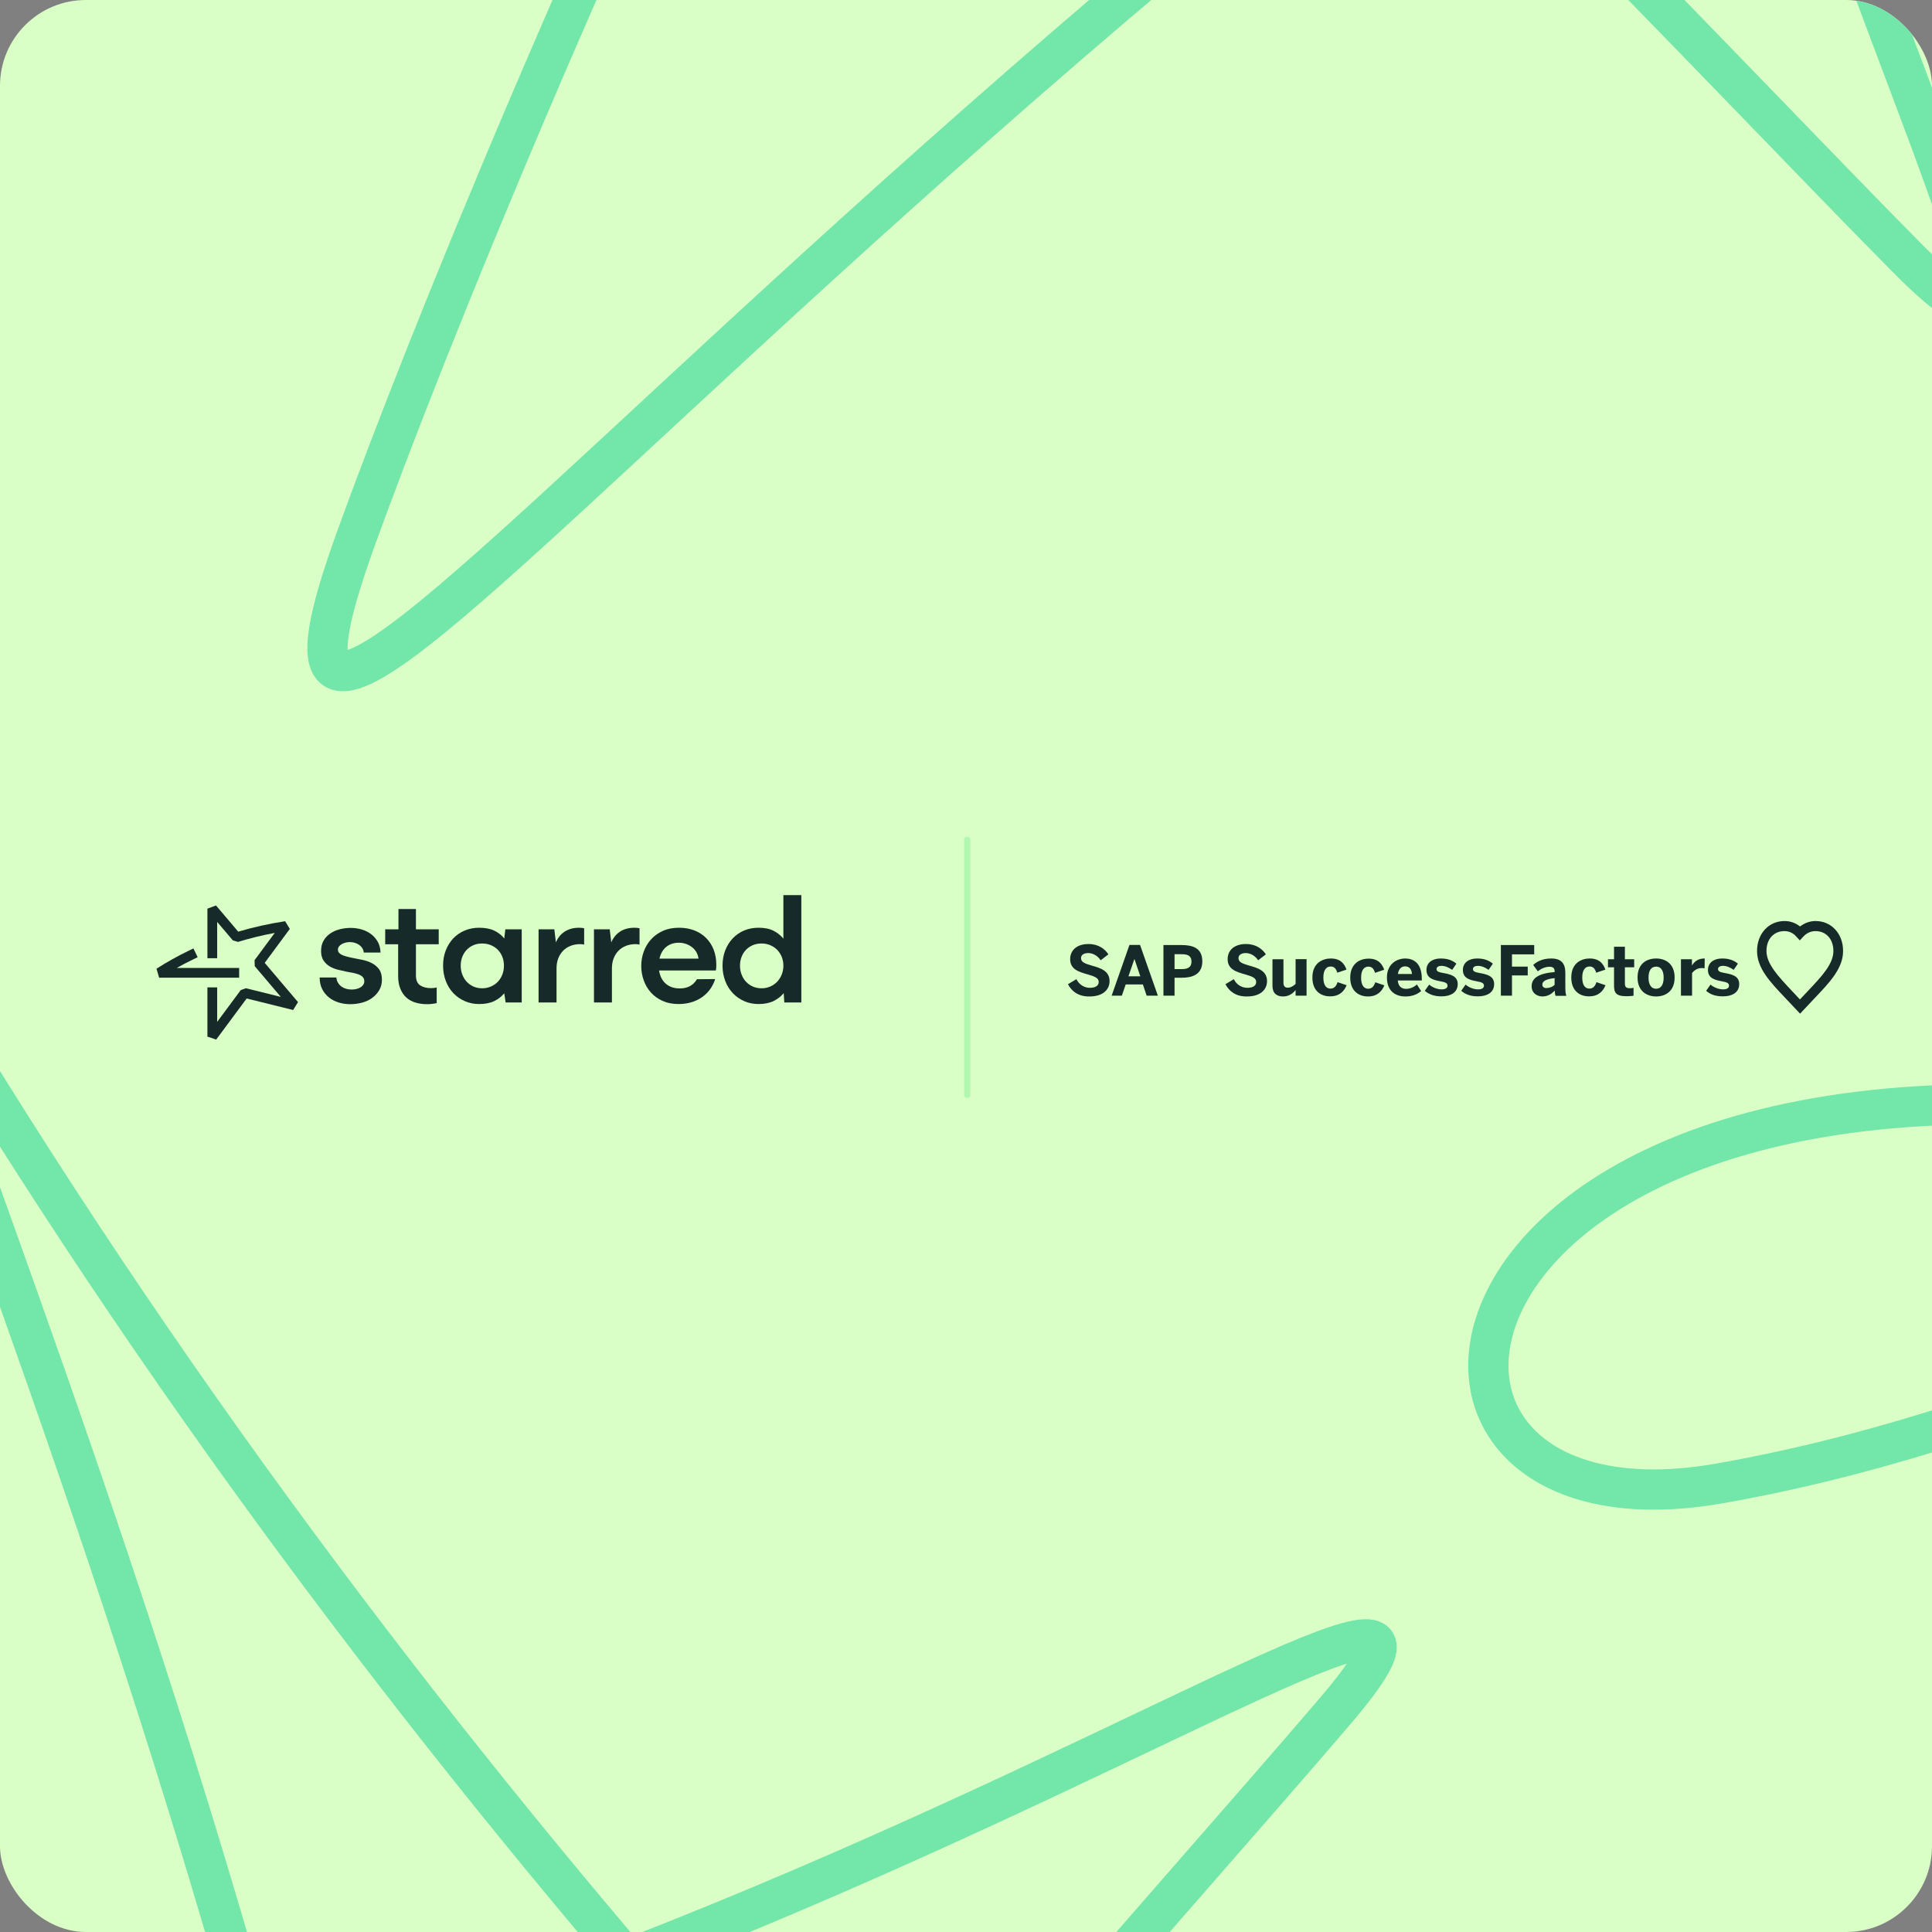<svg width="720" height="720" viewBox="0 0 720 720" fill="none" xmlns="http://www.w3.org/2000/svg">
<rect x="0" y="0" width="720" height="720" fill="#808080" stroke="none"/>
<g clip-path="url(#clip0_119_9431)">
<rect width="720" height="720" rx="32" fill="#DAFFC6"/>
<path d="M125.354 364.291C125.43 365.067 125.645 365.736 125.994 366.297C126.342 366.861 126.779 367.324 127.303 367.694C127.827 368.064 128.409 368.333 129.048 368.509C129.688 368.685 130.357 368.77 131.054 368.77C131.673 368.77 132.266 368.703 132.827 368.567C133.388 368.43 133.882 368.236 134.309 367.985C134.736 367.733 135.085 367.412 135.354 367.024C135.624 366.636 135.76 366.191 135.76 365.688C135.76 365.106 135.606 364.621 135.294 364.233C134.982 363.845 134.539 363.527 133.957 363.273C133.376 363.021 132.688 362.806 131.894 362.633C131.1 362.458 130.215 362.294 129.248 362.139C128.203 361.906 127.106 361.655 125.964 361.385C124.818 361.115 123.782 360.697 122.851 360.133C121.921 359.573 121.155 358.833 120.555 357.924C119.955 357.015 119.655 355.84 119.655 354.406C119.655 352.894 119.973 351.597 120.615 350.509C121.255 349.424 122.097 348.534 123.145 347.834C124.194 347.134 125.373 346.621 126.694 346.294C128.012 345.964 129.348 345.8 130.706 345.8C132.063 345.8 133.457 345.994 134.776 346.382C136.094 346.77 137.257 347.343 138.263 348.097C139.272 348.855 140.103 349.803 140.763 350.946C141.421 352.088 141.772 353.437 141.809 354.988H135.588C135.509 354.37 135.315 353.815 135.006 353.33C134.694 352.846 134.297 352.44 133.815 352.109C133.33 351.779 132.797 351.527 132.215 351.352C131.633 351.176 131.012 351.091 130.354 351.091C129.812 351.091 129.279 351.158 128.754 351.294C128.23 351.431 127.767 351.615 127.357 351.846C126.951 352.079 126.612 352.37 126.339 352.718C126.067 353.067 125.933 353.476 125.933 353.94C125.933 354.327 126.039 354.667 126.251 354.958C126.464 355.249 126.785 355.509 127.212 355.743C127.639 355.976 128.191 356.188 128.87 356.382C129.548 356.576 130.351 356.77 131.282 356.964C132.521 357.197 133.791 357.449 135.091 357.718C136.388 357.991 137.572 358.406 138.639 358.97C139.706 359.533 140.588 360.288 141.285 361.236C141.981 362.188 142.33 363.476 142.33 365.103C142.33 366.615 141.981 367.942 141.285 369.085C140.588 370.23 139.694 371.188 138.609 371.963C137.524 372.739 136.272 373.312 134.857 373.679C133.442 374.045 131.997 374.23 130.524 374.23C129.051 374.23 127.636 374.027 126.279 373.618C124.921 373.212 123.709 372.591 122.645 371.757C121.579 370.924 120.727 369.888 120.088 368.645C119.449 367.406 119.127 365.951 119.127 364.285H125.348L125.354 364.291Z" fill="#162A29"/>
<path d="M143.553 346.323H148.495V338.762H155.007V346.323H163.498V351.905H155.007V363.477C155.007 365.298 155.54 366.55 156.607 367.229C157.674 367.907 159.019 368.247 160.649 368.247C160.998 368.247 161.355 368.229 161.725 368.189C162.092 368.15 162.431 368.092 162.743 368.013V373.829C162.24 373.944 161.668 374.041 161.028 374.119C160.389 374.198 159.798 374.235 159.256 374.235C157.628 374.235 156.143 374.032 154.807 373.622C153.471 373.216 152.334 372.586 151.404 371.732C150.474 370.88 149.737 369.792 149.195 368.474C148.653 367.156 148.38 365.586 148.38 363.765V351.902H143.553V346.32V346.323Z" fill="#162A29"/>
<path d="M187.918 370.163C186.948 371.366 185.709 372.336 184.196 373.072C182.684 373.808 180.803 374.178 178.557 374.178C176.657 374.178 174.884 373.821 173.236 373.102C171.588 372.384 170.163 371.396 168.963 370.136C167.76 368.875 166.821 367.366 166.142 365.599C165.463 363.836 165.124 361.906 165.124 359.815C165.124 357.724 165.463 355.869 166.142 354.145C166.821 352.421 167.76 350.927 168.963 349.666C170.163 348.406 171.591 347.436 173.236 346.76C174.884 346.082 176.657 345.742 178.557 345.742C180.806 345.742 182.684 346.1 184.196 346.818C185.709 347.536 186.948 348.515 187.918 349.754L188.324 346.324H194.43V373.596H188.439L187.915 370.166L187.918 370.163ZM182.975 367.636C183.984 367.19 184.845 366.59 185.563 365.833C186.281 365.078 186.833 364.184 187.221 363.157C187.608 362.13 187.802 361.036 187.802 359.872C187.802 358.709 187.608 357.624 187.221 356.615C186.833 355.606 186.281 354.736 185.563 353.997C184.845 353.26 183.984 352.678 182.975 352.251C181.966 351.824 180.863 351.612 179.66 351.612C178.457 351.612 177.372 351.824 176.403 352.251C175.433 352.678 174.6 353.26 173.903 353.997C173.206 354.733 172.66 355.606 172.275 356.615C171.888 357.624 171.694 358.709 171.694 359.872C171.694 361.036 171.888 362.13 172.275 363.157C172.663 364.184 173.206 365.075 173.903 365.833C174.6 366.59 175.433 367.19 176.403 367.636C177.372 368.081 178.457 368.305 179.66 368.305C180.863 368.305 181.966 368.084 182.975 367.636Z" fill="#162A29"/>
<path d="M200.714 373.593V346.324H206.586L207.168 351.209C207.865 349.503 208.95 348.166 210.425 347.197C211.898 346.227 213.701 345.742 215.834 345.742C216.222 345.742 216.58 345.763 216.91 345.8C217.241 345.839 217.501 345.897 217.695 345.976V352.024C217.58 351.985 217.374 351.948 217.086 351.909C216.795 351.869 216.513 351.851 216.244 351.851C214.925 351.851 213.722 352.063 212.638 352.491C211.553 352.918 210.622 353.527 209.847 354.321C209.071 355.115 208.471 356.066 208.044 357.169C207.616 358.275 207.404 359.524 207.404 360.921V373.596H200.717L200.714 373.593Z" fill="#162A29"/>
<path d="M221.354 373.593V346.324H227.227L227.809 351.209C228.506 349.503 229.591 348.166 231.066 347.197C232.539 346.227 234.342 345.742 236.475 345.742C236.863 345.742 237.221 345.763 237.551 345.8C237.881 345.839 238.142 345.897 238.336 345.976V352.024C238.221 351.985 238.015 351.948 237.727 351.909C237.436 351.869 237.154 351.851 236.885 351.851C235.566 351.851 234.363 352.063 233.279 352.491C232.194 352.918 231.263 353.527 230.488 354.321C229.712 355.115 229.112 356.066 228.685 357.169C228.257 358.275 228.045 359.524 228.045 360.921V373.596H221.358L221.354 373.593Z" fill="#162A29"/>
<path d="M244.903 357.254H260.312C260.197 356.324 259.915 355.491 259.47 354.754C259.024 354.018 258.461 353.397 257.785 352.894C257.106 352.391 256.352 352.003 255.518 351.73C254.685 351.46 253.84 351.324 252.988 351.324C251.746 351.324 250.652 351.548 249.703 351.994C248.752 352.439 247.967 353.051 247.349 353.824C246.728 354.6 246.264 355.503 245.952 356.527C245.64 357.554 245.485 358.648 245.485 359.812C245.485 361.054 245.649 362.196 245.979 363.242C246.306 364.287 246.803 365.19 247.461 365.945C248.119 366.702 248.934 367.293 249.903 367.718C250.873 368.145 252.015 368.357 253.334 368.357C254.806 368.357 256.076 368.066 257.143 367.484C258.209 366.902 259.07 366.051 259.73 364.927L266.533 364.869C265.603 367.775 263.924 370.054 261.503 371.702C259.079 373.351 256.2 374.175 252.867 374.175C250.619 374.175 248.622 373.778 246.879 372.984C245.134 372.19 243.682 371.133 242.519 369.815C241.355 368.496 240.473 366.984 239.873 365.278C239.273 363.572 238.973 361.809 238.973 359.987C238.973 358.166 239.282 356.345 239.904 354.639C240.522 352.933 241.425 351.421 242.607 350.103C243.788 348.785 245.252 347.73 246.997 346.933C248.743 346.139 250.758 345.742 253.046 345.742C255.14 345.742 257.037 346.072 258.746 346.73C260.452 347.391 261.915 348.33 263.137 349.551C264.358 350.772 265.297 352.227 265.958 353.912C266.615 355.6 266.946 357.451 266.946 359.466C266.946 359.893 266.936 360.281 266.915 360.63C266.894 360.978 266.849 361.327 266.77 361.675H244.788L244.903 357.257V357.254Z" fill="#162A29"/>
<path d="M292.061 370.105C291.091 371.308 289.84 372.287 288.31 373.042C286.776 373.799 284.907 374.175 282.698 374.175C280.758 374.175 278.976 373.817 277.349 373.099C275.722 372.381 274.307 371.393 273.104 370.132C271.901 368.872 270.961 367.363 270.283 365.596C269.604 363.833 269.265 361.924 269.265 359.869C269.265 357.815 269.604 355.866 270.283 354.142C270.961 352.418 271.901 350.924 273.104 349.663C274.304 348.403 275.719 347.433 277.349 346.757C278.976 346.078 280.761 345.739 282.698 345.739C284.946 345.739 286.807 346.118 288.279 346.872C289.752 347.627 290.973 348.609 291.943 349.809V333.588H298.631V373.593H292.291L292.058 370.105H292.061ZM287.088 367.636C288.076 367.19 288.931 366.59 289.646 365.833C290.364 365.078 290.925 364.184 291.334 363.157C291.74 362.13 291.943 361.036 291.943 359.872C291.943 358.708 291.74 357.624 291.334 356.615C290.928 355.605 290.364 354.736 289.646 353.996C288.928 353.26 288.067 352.678 287.058 352.251C286.049 351.824 284.964 351.612 283.801 351.612C282.637 351.612 281.504 351.824 280.516 352.251C279.528 352.678 278.686 353.26 277.986 353.996C277.289 354.733 276.743 355.605 276.358 356.615C275.97 357.624 275.777 358.708 275.777 359.872C275.777 361.036 275.97 362.13 276.358 363.157C276.746 364.184 277.289 365.075 277.986 365.833C278.683 366.59 279.525 367.19 280.516 367.636C281.504 368.081 282.601 368.305 283.801 368.305C285.001 368.305 286.098 368.084 287.085 367.636H287.088Z" fill="#162A29"/>
<path fill-rule="evenodd" clip-rule="evenodd" d="M73.662 356.729L72.025 357.518C69.923 358.531 67.871 359.601 65.866 360.726H89.126V364.362H59.305L58.324 361.013C62.182 358.541 66.219 356.281 70.445 354.243L72.083 353.453L73.662 356.729Z" fill="#162A29"/>
<path fill-rule="evenodd" clip-rule="evenodd" d="M77.299 338.622L80.503 337.446L88.778 347.199C94.325 345.56 100.146 344.257 106.262 343.31L108.002 346.188L98.651 358.829L111.066 373.461L109.242 376.402L91.925 372.106L80.732 387.199L80.726 387.206L80.571 387.412L77.299 386.322V367.961H80.935V380.82L89.726 368.966L91.624 368.284L104.646 371.515L94.945 360.083L94.87 357.826L102.388 347.663C97.63 348.559 93.069 349.683 88.694 351.021L86.776 350.459L80.935 343.575V357.107H77.299V338.622Z" fill="#162A29"/>
<path d="M360.455 312.977L360.455 408.023" stroke="#B0F8B0" stroke-width="2.318" stroke-linecap="round"/>
<path d="M665.006 346.996C661.01 346.996 658.314 349.981 658.314 354.41C658.314 359.224 662.695 363.846 667.75 369.238L670.783 372.464L673.817 369.238C678.872 363.894 683.253 359.272 683.253 354.41C683.253 349.981 680.557 346.996 676.561 346.996C674.876 346.996 673.239 347.718 672.035 349.066L670.735 350.462L669.435 349.066C668.328 347.718 666.739 346.996 665.006 346.996ZM670.832 377.76L665.295 371.886C659.662 365.964 654.8 360.813 654.8 354.41C654.8 347.959 659.133 343.24 665.054 343.24C667.173 343.24 669.147 343.963 670.832 345.263C672.517 343.963 674.539 343.24 676.609 343.24C682.531 343.24 686.864 347.959 686.864 354.41C686.864 360.813 682.001 365.964 676.368 371.886L670.832 377.76Z" fill="#162A29"/>
<path d="M635.831 369.238L637.468 366.927C638.672 367.986 640.501 368.709 642.186 368.709C643.438 368.709 644.353 368.275 644.353 367.361C644.353 366.398 643.63 366.061 641.801 365.724C639.249 365.242 636.505 364.664 636.505 361.487C636.505 358.743 638.72 357.202 641.753 357.202C644.497 357.202 646.182 357.924 647.674 359.128L646.086 361.439C644.738 360.476 643.39 359.946 642.09 359.946C640.934 359.946 640.26 360.428 640.26 361.15C640.26 361.968 640.982 362.305 642.667 362.594C645.315 363.076 648.156 363.653 648.156 366.735C648.156 370.008 645.315 371.308 642.186 371.308C639.153 371.356 637.179 370.442 635.831 369.238ZM626.443 371.068V357.491H630.535V359.754H630.583C631.306 358.598 632.605 357.202 635.157 357.202H635.301L635.253 360.861C635.109 360.813 634.435 360.765 634.194 360.765C632.557 360.765 631.354 361.631 630.583 362.642V371.068H626.443ZM619.992 364.327C619.992 362.065 619.221 360.235 617.199 360.235C615.225 360.235 614.359 361.872 614.359 364.327C614.359 366.59 615.129 368.468 617.199 368.468C619.125 368.468 619.992 366.783 619.992 364.327ZM610.267 364.279C610.267 358.935 613.877 357.202 617.199 357.202C620.473 357.202 624.084 358.984 624.084 364.279C624.084 369.575 620.473 371.356 617.199 371.356C613.926 371.356 610.267 369.575 610.267 364.279ZM601.504 367.264V360.476H599.242V357.491H601.504V352.821H605.549V357.491H609.015V360.476H605.549V366.35C605.549 367.794 605.934 368.275 607.426 368.275C607.908 368.275 608.485 368.227 608.774 368.131V371.068C608.485 371.164 606.993 371.26 606.078 371.26C602.082 371.26 601.504 369.816 601.504 367.264ZM585.569 364.279C585.569 358.839 589.42 357.202 592.405 357.202C596.064 357.202 597.508 359.176 598.279 361.343L594.861 362.498C594.331 360.765 593.561 360.187 592.357 360.187C590.72 360.187 589.661 361.583 589.661 364.279C589.661 366.687 590.431 368.42 592.309 368.42C593.416 368.42 594.379 367.842 594.957 366.013L598.327 367.168C597.46 369.286 595.775 371.308 592.213 371.308C589.083 371.356 585.569 369.575 585.569 364.279ZM579.358 367.024V364.52C576.133 364.857 574.785 365.676 574.785 366.927C574.785 367.794 575.41 368.227 576.277 368.227C577.673 368.179 578.684 367.698 579.358 367.024ZM570.789 367.601C570.789 364.472 573.437 362.739 579.358 362.257V361.92C579.358 360.909 578.829 360.283 577.529 360.283C575.796 360.283 574.351 361.006 573.1 361.968L571.366 359.609C572.714 358.406 574.736 357.202 578.106 357.202C581.814 357.202 583.354 359.032 583.354 362.546V367.794C583.354 369.431 583.45 370.442 583.739 371.116H579.695C579.503 370.538 579.406 369.912 579.406 369.142C578.155 370.538 576.71 371.356 574.688 371.356C572.57 371.26 570.789 369.912 570.789 367.601ZM559.33 371.068V352.195H571.751V355.662H563.471V360.235H569.344V363.509H563.471V371.068H559.33ZM544.55 369.238L546.187 366.927C547.391 367.986 549.22 368.709 550.857 368.709C552.109 368.709 553.023 368.275 553.023 367.361C553.023 366.398 552.301 366.061 550.472 365.724C547.92 365.242 545.176 364.664 545.176 361.487C545.176 358.743 547.391 357.202 550.424 357.202C553.216 357.202 554.853 357.924 556.345 359.128L554.757 361.439C553.409 360.476 552.061 359.946 550.761 359.946C549.605 359.946 548.931 360.428 548.931 361.15C548.931 361.968 549.653 362.305 551.338 362.594C553.986 363.076 556.827 363.653 556.827 366.735C556.827 370.008 553.986 371.308 550.857 371.308C547.92 371.356 545.946 370.442 544.55 369.238ZM530.974 369.238L532.61 366.927C533.814 367.986 535.644 368.709 537.28 368.709C538.532 368.709 539.447 368.275 539.447 367.361C539.447 366.398 538.725 366.061 536.895 365.724C534.344 365.242 531.599 364.664 531.599 361.487C531.599 358.743 533.814 357.202 536.847 357.202C539.639 357.202 541.276 357.924 542.769 359.128L541.18 361.439C539.832 360.476 538.484 359.946 537.184 359.946C536.029 359.946 535.355 360.428 535.355 361.15C535.355 361.968 536.077 362.305 537.762 362.594C540.41 363.076 543.25 363.653 543.25 366.735C543.25 370.008 540.41 371.308 537.28 371.308C534.344 371.356 532.37 370.442 530.974 369.238ZM526.207 362.979C526.015 361.054 525.148 360.139 523.608 360.139C522.356 360.139 521.248 360.957 520.96 362.979H526.207ZM516.867 364.279C516.867 358.984 520.863 357.202 523.656 357.202C526.448 357.202 529.866 358.598 529.866 364.761V365.387H520.911C521.104 367.649 522.356 368.516 524.041 368.516C525.63 368.516 527.122 367.746 528.037 366.879L529.626 369.334C528.037 370.682 526.111 371.356 523.752 371.356C520.237 371.356 516.867 369.527 516.867 364.279ZM503.195 364.327C503.195 358.935 506.998 357.25 509.983 357.25C513.642 357.25 515.086 359.224 515.856 361.391L512.438 362.546C511.909 360.813 511.138 360.235 509.935 360.235C508.298 360.235 507.239 361.631 507.239 364.327C507.239 366.735 508.009 368.468 509.887 368.468C510.994 368.468 511.957 367.89 512.534 366.061L515.905 367.216C515.038 369.334 513.353 371.356 509.79 371.356C506.661 371.356 503.195 369.575 503.195 364.327ZM489.088 364.279C489.088 358.839 492.94 357.202 495.925 357.202C499.584 357.202 501.028 359.176 501.798 361.343L498.38 362.498C497.851 360.765 497.08 360.187 495.877 360.187C494.24 360.187 493.181 361.583 493.181 364.279C493.181 366.687 493.951 368.42 495.828 368.42C496.936 368.42 497.899 367.842 498.476 366.013L501.846 367.168C500.98 369.286 499.295 371.308 495.732 371.308C492.555 371.356 489.088 369.575 489.088 364.279ZM474.212 367.409V357.491H478.304V366.205C478.304 367.409 478.786 368.083 479.893 368.083C481 368.083 481.915 367.505 482.83 366.687V357.443H486.922V371.068H482.83V368.949C482.011 370.008 480.519 371.356 478.16 371.356C475.849 371.356 474.212 370.201 474.212 367.409ZM456.687 366.783L459.817 364.905C460.828 366.975 462.754 368.131 464.872 368.131C466.798 368.131 468.146 367.409 468.146 365.964C468.146 364.52 466.798 363.942 464.342 363.22C460.972 362.257 457.506 361.391 457.506 357.443C457.506 353.928 460.25 351.81 464.294 351.81C468.146 351.81 470.457 353.688 471.757 355.662L468.868 357.876C467.857 356.287 466.076 355.18 464.246 355.18C462.513 355.18 461.55 355.95 461.55 357.058C461.55 358.55 462.946 359.08 465.402 359.802C468.675 360.717 472.19 361.728 472.19 365.627C472.19 368.66 469.927 371.356 464.679 371.356C460.635 371.405 458.084 369.479 456.687 366.783ZM437.719 361.15H440.511C443.063 361.15 444.026 360.139 444.026 358.358C444.026 356.576 443.111 355.613 440.511 355.613H437.719V361.15ZM433.578 371.068V352.195H440.415C444.411 352.195 448.07 353.254 448.07 358.261C448.07 363.316 444.122 364.376 440.367 364.376H437.719V371.068H433.578ZM420.531 363.846H424.961L422.794 357.443H422.746L420.531 363.846ZM414.273 371.068L420.917 352.147H424.864L431.508 371.068H427.32L425.923 366.879H419.52L418.076 371.068H414.273ZM398 366.783L401.129 364.905C402.189 366.975 404.066 368.131 406.184 368.131C408.11 368.131 409.458 367.409 409.458 365.964C409.458 364.52 408.11 363.942 405.655 363.22C402.285 362.257 398.818 361.391 398.818 357.443C398.818 353.928 401.563 351.81 405.607 351.81C409.458 351.81 411.769 353.688 413.069 355.662L410.18 357.876C409.169 356.287 407.388 355.18 405.559 355.18C403.825 355.18 402.863 355.95 402.863 357.058C402.863 358.55 404.259 359.08 406.714 359.802C409.988 360.717 413.502 361.728 413.502 365.627C413.502 368.66 411.24 371.356 405.992 371.356C401.948 371.405 399.396 369.479 398 366.783Z" fill="#162A29"/>
<path d="M-257.735 812.928C15.342 1007.78 501.43 1164.64 650.02 1204.68C862.791 1262.09 350.082 982.176 -12.759 392.797C-114.954 226.791 238.763 939.647 158.419 1351.8C126.627 1514.95 -92.397 1370 157.472 1045.22C303.465 855.446 436.573 709.128 497.255 638.033C604.164 512.821 147.339 865.154 -257.735 812.928Z" stroke="#73E6AA" stroke-width="15" stroke-linecap="round" stroke-linejoin="round"/>
<path d="M599.215 -671.362C382.159 -415.575 185.123 55.658 132.767 200.369C57.733 407.581 379.625 -79.867 997.338 -392.039C1171.32 -479.962 431.333 -187.23 27.367 -301.832C-132.554 -347.185 30.244 -553.291 332.946 -277.083C509.815 -115.699 644.464 29.202 710.223 95.629C826.036 212.655 513.225 -272.09 599.215 -671.362Z" stroke="#73E6AA" stroke-width="15" stroke-linecap="round" stroke-linejoin="round"/>
<path d="M995.297 -28.282C910.81 296.375 937.892 806.425 953.553 959.517C975.917 1178.76 1054.27 599.896 1475.21 50.504C1593.77 -104.236 1054.24 480.73 640.578 552.87C476.825 581.441 534.002 325.095 926.603 442.501C1156 511.096 1340.2 583.174 1428.28 614.465C1583.41 669.609 1091.17 368.732 995.297 -28.282Z" stroke="#73E6AA" stroke-width="15" stroke-linecap="round" stroke-linejoin="round"/>
</g>
<defs>
<clipPath id="clip0_119_9431">
<rect width="720" height="720" rx="32" fill="white"/>
</clipPath>
</defs>
</svg>
